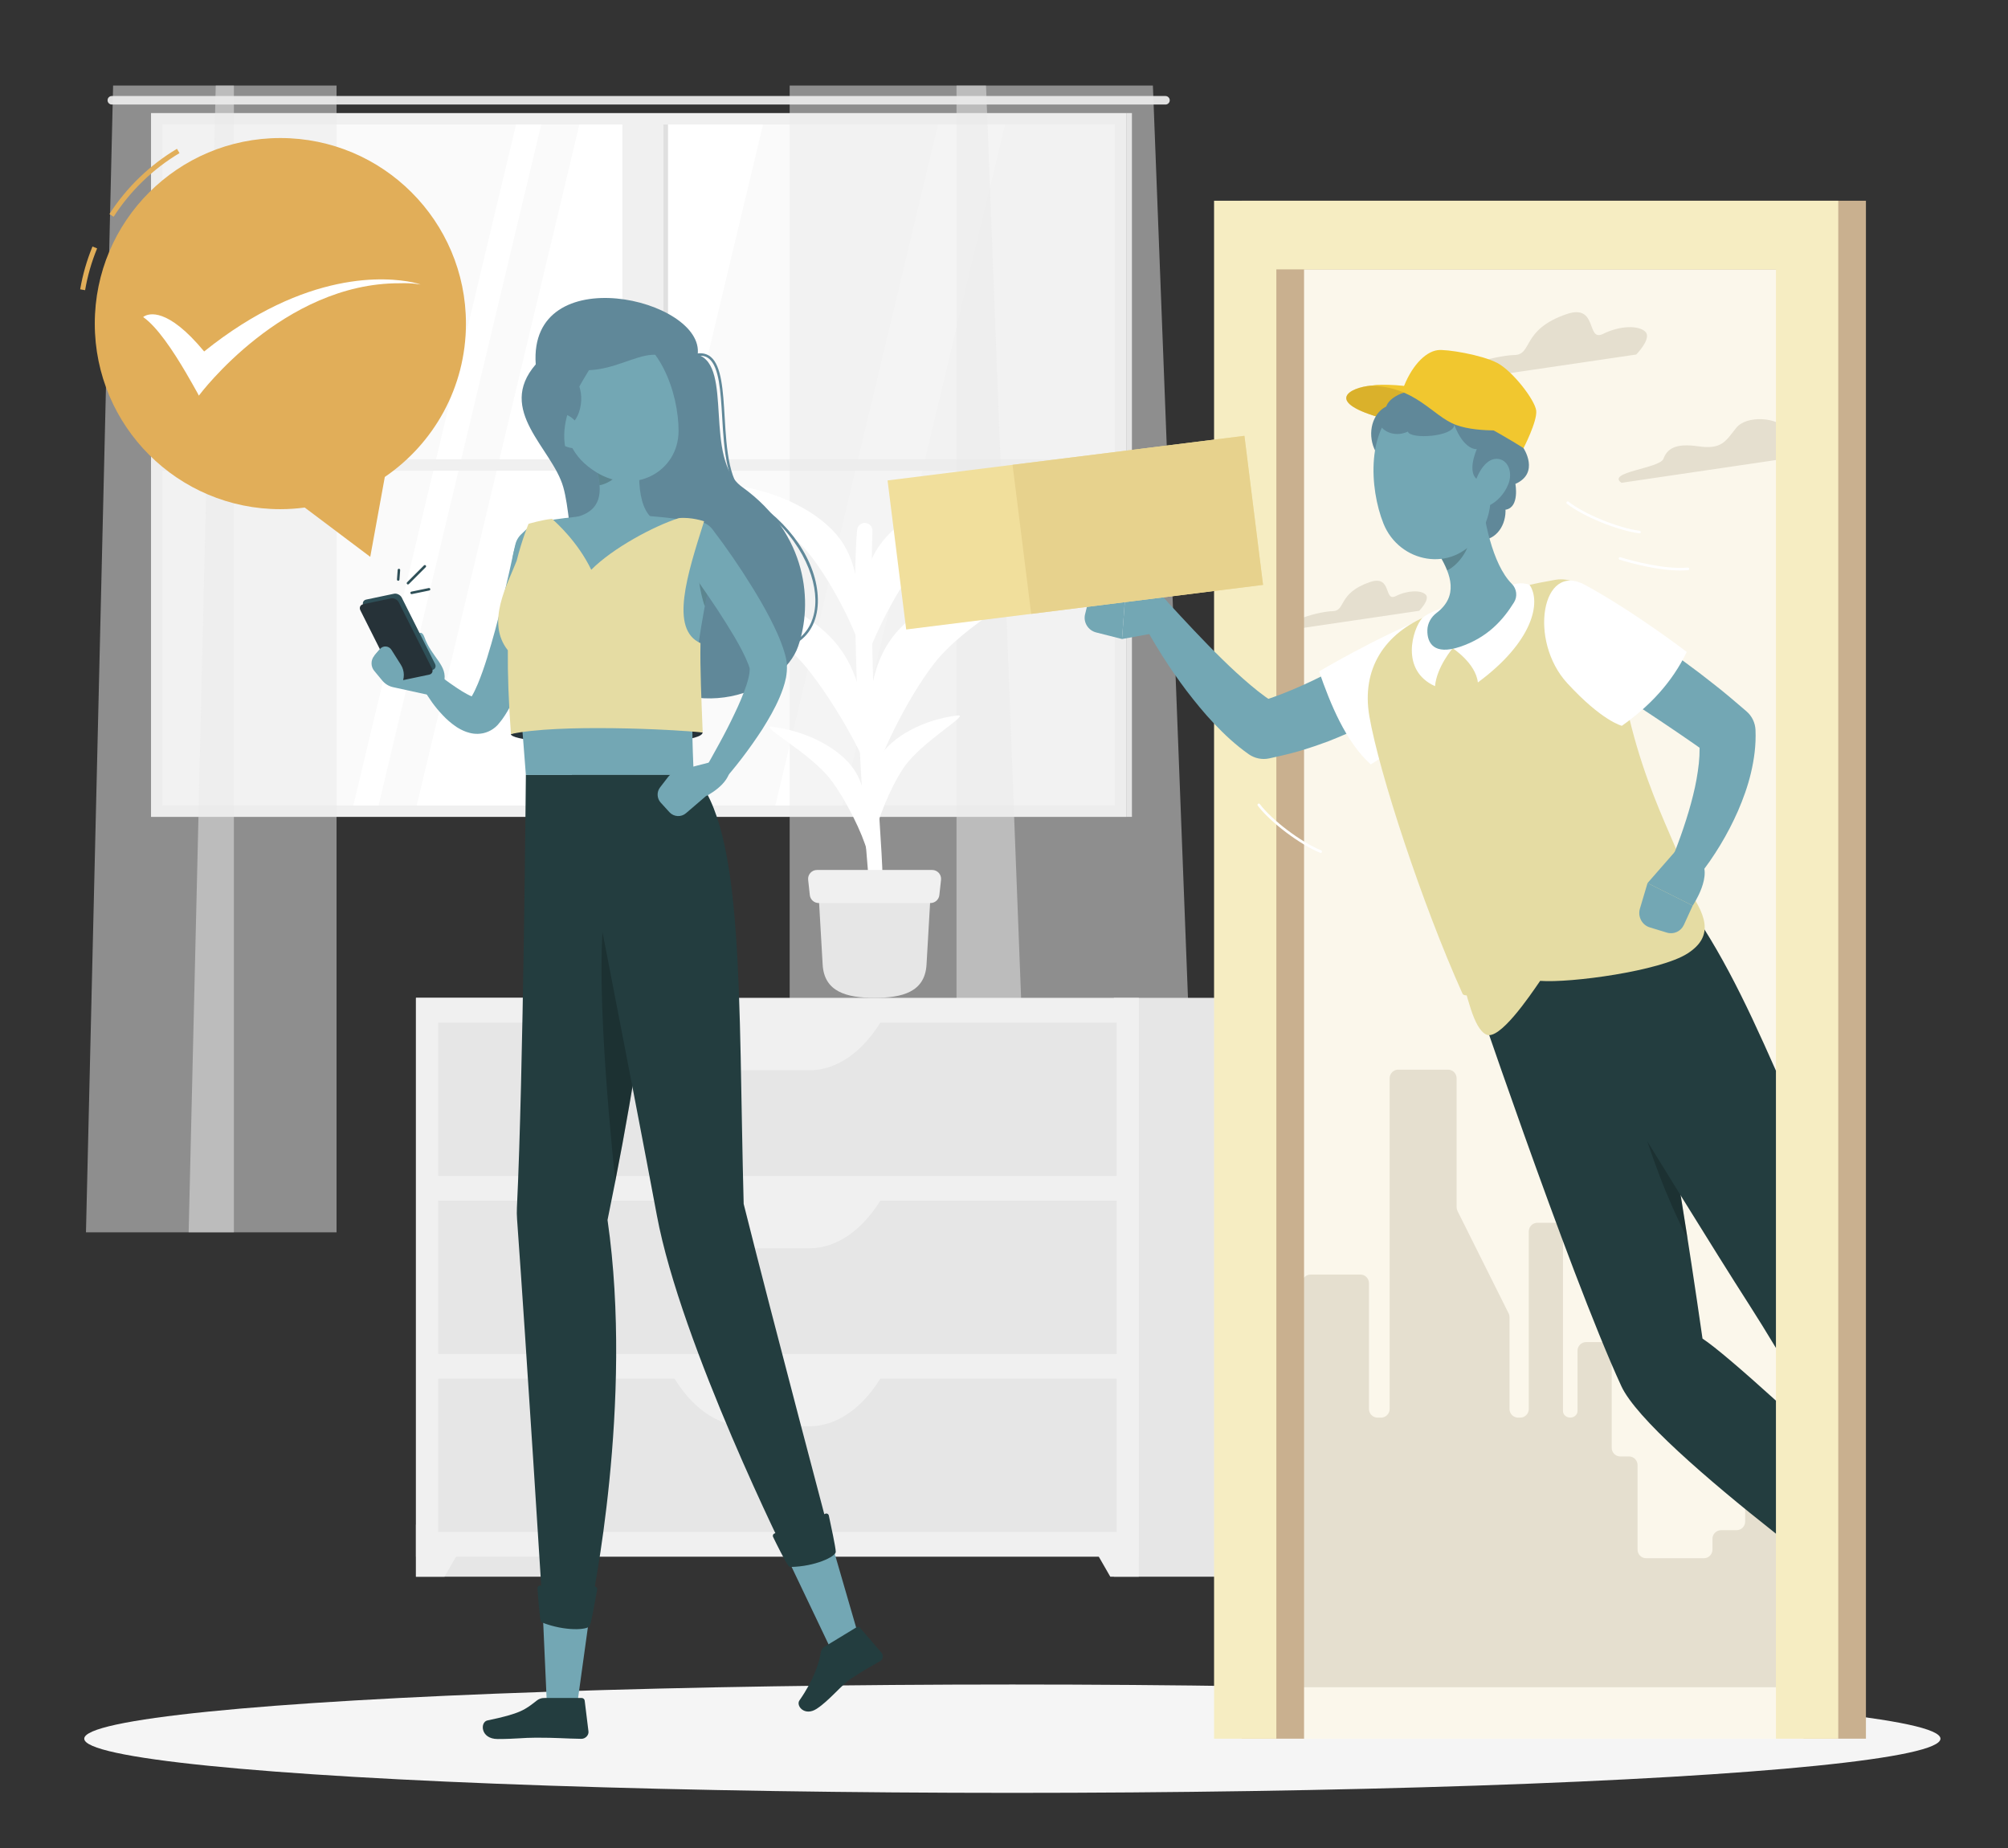 <?xml version="1.0" encoding="utf-8"?>
<!-- Generator: Adobe Illustrator 26.0.3, SVG Export Plug-In . SVG Version: 6.00 Build 0)  -->
<svg version="1.1" xmlns="http://www.w3.org/2000/svg" xmlns:xlink="http://www.w3.org/1999/xlink" x="0px" y="0px"
	 viewBox="0 0 419.49 386.13" style="enable-background:new 0 0 419.49 386.13;" xml:space="preserve">
<rect x="0" y="0" width="419.49" height="386.13" fill="#333333" stroke="none"/>
<style type="text/css">
	.st0{fill:#FAFAFA;}
	.st1{fill:#FFFFFF;}
	.st2{fill:#E0E0E0;}
	.st3{fill:#F0F0F0;}
	.st4{opacity:0.5;fill:#EBEBEB;}
	.st5{fill:#E6E6E6;}
	.st6{fill:#F5F5F5;}
	.st7{fill:#FBF7EB;}
	.st8{opacity:0.8;fill:#FBF7EB;}
	.st9{fill:#E5DFCF;}
	.st10{fill:#C9B08F;}
	.st11{fill:#F6EDC2;}
	.st12{fill:#DBB12C;}
	.st13{opacity:0.4;fill:#DBB12C;}
	.st14{fill:#608899;}
	.st15{fill:#233D3F;}
	.st16{opacity:0.2;}
	.st17{fill:#73A7B4;}
	.st18{fill:#E5DCA3;}
	.st19{fill:#F1C72F;}
	.st20{fill:#F1DF9C;}
	.st21{fill:#E7D28D;}
	.st22{fill:#263238;}
	.st23{fill:#2E4F57;}
	.st24{fill:#E1AE59;}
</style>
<g id="Background_Complete">
	<g>
		<g>
			<g>
				<rect x="32.94" y="25.02" class="st0" width="200.95" height="144.26"/>
				<polygon class="st1" points="86.82,169.28 121.28,25.02 159.64,25.02 125.18,169.28 				"/>
				<polygon class="st1" points="161.74,169.28 196.2,25.02 210.2,25.02 175.73,169.28 				"/>
				<polygon class="st1" points="73.58,169.28 108.05,25.02 113.3,25.02 78.84,169.28 				"/>
				<g>
					<path class="st2" d="M243.47,20.06H23.36c-0.49,0-0.89,0.4-0.89,0.89l0,0c0,0.49,0.4,0.89,0.89,0.89h220.12
						c0.49,0,0.89-0.4,0.89-0.89l0,0C244.37,20.46,243.96,20.06,243.47,20.06z"/>
					
						<rect x="130.02" y="24.71" transform="matrix(-1 -1.224647e-16 1.224647e-16 -1 268.608 194.291)" class="st3" width="8.57" height="144.88"/>
					
						<rect x="138.59" y="24.71" transform="matrix(-1 -1.224647e-16 1.224647e-16 -1 278.139 194.291)" class="st2" width="0.96" height="144.88"/>
					
						<rect x="132.22" y="-4.72" transform="matrix(6.123234e-17 -1 1 6.123234e-17 36.268 230.561)" class="st3" width="2.38" height="203.73"/>
					<path class="st3" d="M235.28,168.28L235.28,168.28V26.01v-2.38h-2.38H33.93h-2.38v2.38v142.28h0v2.38h0l0,0h2.38l0,0H232.9l0,0
						h2.38l0,0l0,0V168.28z M33.93,168.28V26.01H232.9v142.28H33.93z"/>
					
						<rect x="235.28" y="23.63" transform="matrix(-1 -1.224647e-16 1.224647e-16 -1 471.75 194.293)" class="st2" width="1.19" height="147.04"/>
				</g>
			</g>
			<g>
				<polygon class="st4" points="199.83,17.87 199.83,257.47 250.06,257.47 240.85,17.87 				"/>
				<polygon class="st4" points="164.97,17.87 164.97,257.47 215.2,257.47 205.99,17.87 				"/>
				<polygon class="st4" points="48.86,17.87 48.86,257.47 17.96,257.47 23.63,17.87 				"/>
				<polygon class="st4" points="70.31,17.87 70.31,257.47 39.41,257.47 45.07,17.87 				"/>
			</g>
		</g>
		<g>
			<g>
				
					<rect x="86.9" y="208.48" transform="matrix(-1 -1.224647e-16 1.224647e-16 -1 209.624 537.897)" class="st5" width="35.83" height="120.94"/>
				<polygon class="st3" points="92.86,329.42 86.9,329.42 86.9,318.53 99.11,318.53 				"/>
				
					<rect x="232.71" y="208.48" transform="matrix(-1 -1.224647e-16 1.224647e-16 -1 501.246 537.897)" class="st5" width="35.83" height="120.94"/>
				
					<rect x="86.9" y="208.48" transform="matrix(-1 -1.224647e-16 1.224647e-16 -1 324.813 533.718)" class="st3" width="151.01" height="116.76"/>
				
					<rect x="91.52" y="213.65" transform="matrix(-1 -1.224647e-16 1.224647e-16 -1 324.813 459.329)" class="st5" width="141.76" height="32.02"/>
				<path class="st3" d="M155.71,223.61h13.39c5.82,0,11.38-3.95,15.38-10.92l0,0h-44.15l0,0
					C144.33,219.65,149.89,223.61,155.71,223.61z"/>
				<polygon class="st3" points="231.95,329.42 237.91,329.42 237.91,318.53 225.7,318.53 				"/>
				
					<rect x="91.52" y="250.85" transform="matrix(-1 -1.224647e-16 1.224647e-16 -1 324.813 533.718)" class="st5" width="141.76" height="32.02"/>
				<path class="st3" d="M155.71,260.8h13.39c5.82,0,11.38-3.95,15.38-10.92l0,0h-44.15l0,0
					C144.33,256.85,149.89,260.8,155.71,260.8z"/>
				
					<rect x="91.52" y="288.04" transform="matrix(-1 -1.224647e-16 1.224647e-16 -1 324.813 608.107)" class="st5" width="141.76" height="32.02"/>
				<path class="st3" d="M155.71,297.99h13.39c5.82,0,11.38-3.95,15.38-10.92l0,0h-44.15l0,0
					C144.33,294.04,149.89,297.99,155.71,297.99z"/>
			</g>
		</g>
		<g>
			<g>
				<path class="st1" d="M181.74,186.49c-2.31-23.94-3.92-62.8-2.67-75.8c0.04-0.45,0.28-0.86,0.65-1.12l0,0
					c1.08-0.79,2.59,0.01,2.54,1.34c-0.22,6.44-0.47,22.53,0.9,50.3c0.68,13.82,1.67,23.29,0.99,25.28H181.74z"/>
				<path class="st1" d="M175.11,134.99c-5.28-6.79-16.2-12.17-27.39-12.99c-4.39-0.32,13.26,8.44,20.52,17.19
					c5.64,6.8,11.95,17.99,14.06,24.09C181.07,150.68,180.39,141.79,175.11,134.99z"/>
				<path class="st1" d="M186.16,133.53c5.46-7.61,18.08-13.46,31.73-14.12c5.36-0.26-15.03,9.29-22.63,19.08
					c-5.91,7.6-11.97,20.2-13.64,27.1C181.22,151.25,180.7,141.14,186.16,133.53z"/>
				<path class="st1" d="M175.47,112.61c-4.17-5.67-13.37-10.32-23.13-11.28c-3.83-0.37,11.05,7.21,16.82,14.53
					c4.49,5.68,9.26,14.96,10.69,19.99C179.63,125.55,179.64,118.28,175.47,112.61z"/>
				<path class="st1" d="M183.87,113.77c4.63-6.44,15.31-11.4,26.86-11.96c4.54-0.22-12.72,7.87-19.17,16.15
					c-5,6.44-10.14,17.1-11.55,22.95C179.68,128.78,179.24,120.21,183.87,113.77z"/>
				<path class="st1" d="M178.27,160.57c-3.01-4.28-9.78-7.87-17.01-8.73c-2.84-0.34,8.1,5.53,12.28,11.05
					c3.25,4.29,6.65,11.26,7.64,15.01C181.17,170.24,181.28,164.84,178.27,160.57z"/>
				<path class="st1" d="M183.74,158.16c2.61-4.24,9.09-7.82,16.3-8.68c2.83-0.34-7.62,5.49-11.29,10.97
					c-2.85,4.25-5.59,11.16-6.22,14.89C181.78,167.75,181.13,162.4,183.74,158.16z"/>
			</g>
			<g>
				<path class="st5" d="M182.71,208.48L182.71,208.48c-5.76,0-10.52-1.2-10.85-6.95l-0.96-16.63h23.62l-0.96,16.63
					C193.23,207.28,188.47,208.48,182.71,208.48z"/>
				<path class="st3" d="M194.38,188.67h-23.35c-0.95,0-1.74-0.71-1.85-1.65l-0.35-3.2c-0.12-1.1,0.74-2.06,1.85-2.06h24.06
					c1.11,0,1.97,0.96,1.85,2.06l-0.35,3.2C196.13,187.96,195.33,188.67,194.38,188.67z"/>
			</g>
		</g>
	</g>
</g>
<g id="Shadow">
	
		<ellipse id="_x3C_Path_x3E__00000183221961121341374320000017687094520545847429_" class="st6" cx="211.49" cy="363.26" rx="193.89" ry="11.32"/>
</g>
<g id="Character_1">
	<g>
		<rect x="259.65" y="50.61" class="st7" width="118.78" height="312.64"/>
		<rect x="259.65" y="50.61" class="st8" width="118.78" height="312.64"/>
	</g>
	<g>
		<path class="st9" d="M381.26,91.16c-4.34,0.42-6.23,1.06-8.04-1.45c-1.81-2.52-8.33-3.05-10.52-0.3
			c-2.19,2.75-2.99,4.55-7.89,3.84c-4.89-0.72-6.54,0.57-7.3,2.6c-0.76,2.03-12.01,2.76-8.78,5.02l41.76-6.15
			C380.49,94.72,385.6,90.74,381.26,91.16z"/>
		<path class="st9" d="M343.76,69.34c-1.35-1.4-5.29-1.36-8.87,0.42s-0.98-6.41-7.63-4.13c-9.51,3.27-7,8.48-10.93,8.55
			c-3.93,0.07-15.52,3.15-9.47,5.04l34.97-5.15C341.82,74.07,345.1,70.74,343.76,69.34z"/>
		<path class="st9" d="M297.86,124.25c-0.96-1-3.76-0.96-6.29,0.3c-2.53,1.26-0.69-4.55-5.41-2.93c-6.74,2.32-4.97,6.02-7.76,6.07
			s-11.01,2.23-6.72,3.58l24.81-3.66C296.48,127.61,298.81,125.25,297.86,124.25z"/>
	</g>
	<path class="st9" d="M364.58,306.08v11.82c0,0.99-0.8,1.8-1.8,1.8h-3.23c-0.99,0-1.8,0.8-1.8,1.8v2.26c0,0.99-0.8,1.8-1.8,1.8
		h-12.05c-0.99,0-1.8-0.8-1.8-1.8v-17.67c0-0.99-0.8-1.8-1.8-1.8h-1.8c-0.99,0-1.8-0.8-1.8-1.8V282.2c0-0.99-0.8-1.8-1.8-1.8h-3.54
		c-0.99,0-1.8,0.8-1.8,1.8v12.61c0,0.75-0.68,1.36-1.52,1.36l0,0c-0.84,0-1.52-0.61-1.52-1.36v-37.54c0-0.99-0.8-1.8-1.8-1.8h-3.54
		c-0.99,0-1.8,0.8-1.8,1.8v37.11c0,0.99-0.8,1.8-1.8,1.8h-0.43c-0.99,0-1.8-0.8-1.8-1.8v-19.19c0-0.28-0.06-0.55-0.19-0.8
		l-10.67-21.37c-0.12-0.25-0.19-0.52-0.19-0.8v-26.94c0-0.99-0.8-1.8-1.8-1.8h-10.39c-0.99,0-1.8,0.8-1.8,1.8v69.1
		c0,0.99-0.8,1.8-1.8,1.8h-0.72c-0.99,0-1.8-0.8-1.8-1.8v-26.29c0-0.99-0.8-1.8-1.8-1.8h-10.39c-0.99,0-1.8,0.8-1.8,1.8v26.29
		c0,0.99-0.8,1.8-1.8,1.8h-1.41c-0.99,0-1.8,0.8-1.8,1.8v4.52c0,0.99-0.8,1.8-1.8,1.8h-0.5c-0.99,0-1.8,0.8-1.8,1.8v35.93
		c0,0.99,0.8,1.8,1.8,1.8h105.14c0.99,0,1.8-0.8,1.8-1.8v-35.93c0-0.99-0.8-1.8-1.8-1.8h-3.54
		C365.38,304.29,364.58,305.09,364.58,306.08z"/>
	<rect x="259.65" y="342.03" class="st9" width="118.44" height="10.48"/>
	<polygon class="st10" points="389.81,41.94 389.81,363.26 376.79,363.26 376.79,56.28 272.43,56.28 272.43,363.26 259.41,363.26 
		259.41,41.94 	"/>
	<polygon class="st11" points="384.03,41.94 384.03,363.26 371.01,363.26 371.01,56.28 266.64,56.28 266.64,363.26 253.63,363.26 
		253.63,41.94 	"/>
	<g>
		<path class="st12" d="M286.49,80.56c-4.46,0.36-10.3,3.43,2.74,6.95c13.03,3.52,14.81-0.28,14.81-0.28S298.45,79.59,286.49,80.56z
			"/>
		<path class="st13" d="M286.49,80.56c-4.46,0.36-10.3,3.43,2.74,6.95c13.03,3.52,14.81-0.28,14.81-0.28S298.45,79.59,286.49,80.56z
			"/>
	</g>
	
		<ellipse transform="matrix(0.989 -0.151 0.151 0.989 -12.499 47.745)" class="st14" cx="308.94" cy="106.39" rx="5.38" ry="6.54"/>
	
		<ellipse transform="matrix(0.989 -0.151 0.151 0.989 -10.39 44.975)" class="st14" cx="291.71" cy="91.08" rx="5.38" ry="6.54"/>
	<path class="st15" d="M371.01,292.63v27.8c-14.45-11.41-29.23-24.18-32.3-30.83c-11.12-24.16-32.46-87.51-32.46-87.51l33.6-13.74
		c0,0,0.05,0.23,0.15,0.68c0.88,4.09,5.59,26.47,11.12,60.75c1.48,9.15,3.01,19.16,4.55,29.89
		C358.33,281.41,364.08,286.36,371.01,292.63z"/>
	<g>
		<path class="st16" d="M352.55,258.82c-1.75-11.23-3.44-21.36-5-30.22l-7.67-5.9C339.89,222.7,343.35,240.91,352.55,258.82z"/>
	</g>
	<path class="st15" d="M371.01,223.7v57.92c-2.01-3.34-3.87-6.35-5.51-8.9c-3.8-5.92-8.92-14.12-14.38-22.94
		c-14.91-24.05-32.34-52.77-32.34-52.77l21.22-7.98l9.93-3.74C358.54,196.6,364.25,208.38,371.01,223.7z"/>
	<path class="st17" d="M295.9,145.08c-0.7,0.51-1.23,0.88-1.82,1.28c-0.58,0.4-1.17,0.76-1.76,1.13c-1.18,0.73-2.36,1.43-3.55,2.11
		c-2.4,1.34-4.86,2.57-7.38,3.66c-1.25,0.56-2.54,1.07-3.82,1.59c-1.31,0.46-2.59,0.96-3.92,1.37c-2.62,0.9-5.36,1.55-8.1,2.14
		l-0.4,0.09c-1.53,0.33-3.07-0.03-4.26-0.86c-2.82-1.98-5.11-4.16-7.23-6.39c-2.12-2.23-4.01-4.57-5.82-6.93
		c-1.79-2.38-3.46-4.8-5.04-7.28c-1.57-2.5-3.05-4.98-4.42-7.66c-0.83-1.62-0.19-3.61,1.44-4.43c1.34-0.69,2.94-0.36,3.92,0.69
		l0.07,0.07c1.86,2.01,3.78,4.12,5.7,6.13c1.92,2.02,3.85,4.02,5.82,5.93c1.95,1.93,3.96,3.76,5.97,5.46c2,1.7,4.09,3.22,6.04,4.37
		l-4.66-0.77c2.24-0.73,4.46-1.49,6.66-2.41c2.2-0.91,4.38-1.89,6.52-2.97c2.14-1.08,4.28-2.2,6.36-3.4c1.05-0.59,2.08-1.2,3.1-1.82
		l1.5-0.94l1.38-0.88l0.28-0.18c3.07-1.96,7.15-1.06,9.11,2.01C299.47,139.15,298.69,143.05,295.9,145.08z"/>
	<g>
		<path class="st1" d="M298.34,128.85c-10.97,4.4-22.77,11.43-22.77,11.43c2.33,6.73,5.57,14.74,10.8,19.43c0,0,5.06-3,13.23-10.02
			C308.73,141.85,307.89,125.03,298.34,128.85z"/>
	</g>
	<path class="st18" d="M304.76,201.92c1.75,6.04,3.01,12.9,5.72,14.22c2.71,1.33,8.92-7.77,11.27-11.21
		c6.39,0.48,25.07-2.05,30.79-5.72c5.72-3.68,3.92-8.2-0.66-14.52C339.35,183.42,312.17,197.34,304.76,201.92z"/>
	<path class="st18" d="M324.92,121.14c-8.73,1.5-18.43,4.17-26.51,7.43c-9.23,3.73-14.03,11.24-12.34,21.06
		c2.03,11.8,11.04,39.28,19.47,57.99c1.47,3.22,45.77-16.9,47.91-21.33c-3.49-12.25-12.57-23.92-16.08-53.17
		C336.64,127.09,330.83,120.12,324.92,121.14z"/>
	<path class="st17" d="M338.16,129.15c2.43,1.42,4.66,2.85,6.93,4.36c2.25,1.51,4.47,3.04,6.65,4.65c2.19,1.59,4.35,3.23,6.48,4.93
		c2.14,1.67,4.22,3.45,6.29,5.23l0.36,0.31c1.17,1.01,1.8,2.42,1.87,3.85c0.14,3.21-0.29,6.2-0.95,9c-0.66,2.8-1.62,5.42-2.7,7.93
		c-1.1,2.5-2.34,4.88-3.72,7.16c-1.4,2.3-2.84,4.43-4.61,6.59c-1.15,1.41-3.23,1.61-4.64,0.46c-1.13-0.93-1.49-2.45-0.98-3.75
		l0.07-0.18c0.84-2.14,1.74-4.48,2.49-6.73c0.76-2.27,1.45-4.54,2-6.8c0.57-2.25,0.96-4.49,1.2-6.64c0.23-2.15,0.21-4.22-0.05-6.03
		l2.23,4.16c-4.19-2.99-8.48-5.89-12.8-8.75l-12.99-8.47l-0.06-0.04c-3.05-1.99-3.92-6.08-1.92-9.14
		C331.23,128.28,335.14,127.39,338.16,129.15z"/>
	<g>
		<path class="st1" d="M331.1,122.19c10.38,5.65,21.28,14.02,21.28,14.02c-3.1,6.42-7.82,11.39-13.56,15.43c0,0-4.12-0.97-11.4-8.9
			C319.26,133.88,322.07,117.28,331.1,122.19z"/>
	</g>
	<path class="st17" d="M349.96,177.89l-5.77,6.6l9.43,4.72c0,0,4.51-6.64,1.43-9.72L349.96,177.89z"/>
	<path class="st17" d="M344.66,193.76l3.57,1.09c1.42,0.43,2.92-0.25,3.55-1.62l1.84-4.02l-9.43-4.72l-1.6,5.36
		C342.1,191.5,343.03,193.27,344.66,193.76z"/>
	<path class="st1" d="M303.48,135.44c0,0,4.8,3.09,5.26,7.14c11.47-8.45,13.3-16.74,10.8-20.4c-1.93-0.71-3.48,0-3.48,0
		S312.55,129.41,303.48,135.44z"/>
	<path class="st1" d="M303.48,135.44c0,0-3.33,3.88-3.69,7.92c-7.34-3.31-4.68-11.91-2.7-14.21c1.46-1.25,4.15-2.07,4.15-2.07
		S298.6,130.38,303.48,135.44z"/>
	<path class="st17" d="M309.39,102.62c0.56,5.65,2.31,15.21,6.44,19.36c1.03,1.03,1.23,2.64,0.46,3.87
		c-2.25,3.62-5.46,7.34-11.3,9.29c-5.39,1.8-6.87-0.76-6.8-3.5c0.04-1.4,0.76-2.7,1.88-3.55c4.68-3.53,3.05-8.07,0.64-12.1
		L309.39,102.62z"/>
	<path class="st16" d="M305.86,108.07l-5.14,7.91c0.62,1.04,1.19,2.11,1.6,3.19c2.49-1.14,5.21-5.05,4.67-7.85
		C306.72,109.92,306.27,108.63,305.86,108.07z"/>
	<path class="st17" d="M310.8,93.25c0.75,8.66,1.63,13.69-2,18.81c-5.45,7.71-16.49,5.55-19.78-2.67
		c-2.96-7.4-3.69-20.32,4.09-25.14C300.78,79.51,310.05,84.58,310.8,93.25z"/>
	<path class="st14" d="M295.79,81.51c-4.86,0.49-7.19,3.37-5.91,4.81c-4.29,0.77-0.39,5.98,4.24,3.85c0.4,1.67,9.6,1.11,9.69-1.4
		c2.09,5.42,4.71,5.07,4.71,5.07s-2.72,6,1.18,6.78c0,3.39,2.44,6.36,4.95,5.85c2.83-0.58,1.93-5.37,1.93-5.37
		c5.16-2.29,1.69-7.48,1.69-7.48C318.24,87.87,306.26,75.15,295.79,81.51z"/>
	<path class="st17" d="M315.11,101.14c-0.86,2.17-2.48,3.75-4.05,4.49c-2.36,1.11-3.68-1.18-3.14-3.87c0.49-2.43,2.3-5.93,4.72-5.9
		C315.03,95.88,316.09,98.65,315.11,101.14z"/>
	<g>
		<path class="st17" d="M243.02,131.94l-8.62,1.57l0.79-10.52c0,0,8.01-0.47,9.08,3.76L243.02,131.94z"/>
		<path class="st17" d="M226.68,128.35l0.9-3.62c0.36-1.44,1.71-2.38,3.21-2.22l4.4,0.48l-0.79,10.52l-5.42-1.38
			C227.31,131.7,226.27,130,226.68,128.35z"/>
	</g>
	<path class="st19" d="M293,81.48c1.72-4.83,4.64-7.94,7.31-8.32c1.79-0.26,9.24,0.97,12.48,2.67c3.23,1.7,7.9,7.77,8.14,9.98
		c0.24,2.21-2.65,7.82-2.65,7.82S305.31,85.21,293,81.48z"/>
	<path class="st19" d="M286.07,80.6c9.62,0.01,13.13,6.33,18.11,8.18c4.97,1.85,13.17,0.91,13.17,0.91S300.66,78.8,286.07,80.6z"/>
	
		<rect x="187.04" y="95.46" transform="matrix(-0.992 0.124 -0.124 -0.992 461.232 193.7)" class="st20" width="75.14" height="31.39"/>
	
		<rect x="213.25" y="93.84" transform="matrix(-0.992 0.124 -0.124 -0.992 487.045 188.845)" class="st21" width="48.83" height="31.39"/>
	<path class="st1" d="M342.51,111.43c-0.01,0-0.02,0-0.03,0c-4.56-0.59-11.78-3.54-15.14-6.19c-0.12-0.09-0.14-0.26-0.04-0.38
		c0.09-0.12,0.26-0.14,0.38-0.04c3.3,2.6,10.39,5.5,14.87,6.08c0.15,0.02,0.25,0.16,0.23,0.3
		C342.76,111.33,342.64,111.43,342.51,111.43z"/>
	<path class="st1" d="M275.91,178.2c-0.03,0-0.07-0.01-0.1-0.02c-4.26-1.74-10.48-6.43-13.05-9.86c-0.09-0.12-0.07-0.29,0.05-0.38
		c0.12-0.09,0.29-0.07,0.38,0.05c2.52,3.36,8.63,7.98,12.82,9.68c0.14,0.06,0.21,0.21,0.15,0.35
		C276.11,178.14,276.01,178.2,275.91,178.2z"/>
	<path class="st1" d="M351.02,119.19c-4.75,0-10.31-1.53-12.66-2.25c-0.14-0.04-0.22-0.2-0.18-0.34c0.04-0.14,0.2-0.22,0.34-0.18
		c2.59,0.79,9.14,2.59,14.09,2.16c0.14-0.02,0.28,0.1,0.29,0.25c0.01,0.15-0.1,0.28-0.25,0.29
		C352.12,119.17,351.58,119.19,351.02,119.19z"/>
</g>
<g id="Character_2">
	<path class="st14" d="M111.92,76.13c-8.33,9.64,3.45,17.52,5.75,25.63c2.31,8.12,0.94,25.6,11.26,35.61
		c16.08,15.59,34.63,6.8,37.8-2.31c3.14-9.03,2.03-23.44-11.67-33.3c-8.18-5.88-1.78-25.34-9.31-27.66
		C147.29,62.37,110.34,53.86,111.92,76.13z"/>
	<path class="st14" d="M166.45,134.28c-0.09,0-0.17-0.04-0.22-0.12c-0.08-0.12-0.04-0.28,0.08-0.36c2.67-1.72,4.1-4.78,4.03-8.61
		c-0.12-6.26-4.57-15.14-14.24-20.88c-4.37-2.59-4.83-10.32-5.23-17.14c-0.32-5.37-0.62-10.45-2.71-12.2
		c-0.64-0.53-1.41-0.73-2.37-0.61c-0.15,0.02-0.27-0.08-0.29-0.23c-0.02-0.14,0.08-0.27,0.23-0.29c1.09-0.13,2.02,0.11,2.76,0.73
		c2.27,1.89,2.57,7.08,2.9,12.57c0.4,6.69,0.84,14.27,4.97,16.72c8.66,5.14,14.35,13.5,14.5,21.32c0.08,4.02-1.44,7.24-4.27,9.06
		C166.54,134.27,166.49,134.28,166.45,134.28z"/>
	<path class="st17" d="M92.98,143.72l-3.19,1.53l-7.67-1.68c-0.88-0.19-1.67-0.68-2.25-1.37l-1.68-2.03
		c-0.77-0.93-0.76-2.28,0.02-3.19l1.75-2.06c0.87-1.02,2.4-1.17,3.45-0.33l4.25,3.4C87.67,137.96,92.76,139.63,92.98,143.72z"/>
	<polygon class="st17" points="120.36,357.69 114.32,357.7 113.3,335.01 123.47,335.26 	"/>
	<path class="st15" d="M109.86,161.9c0,0-0.53,62.97-1.87,90.38c-0.04,0.82-0.03,1.63,0.03,2.44c1.98,27.47,5.28,80.28,5.28,80.28
		l10.23,0.26c0,0,8.92-42.17,3.39-80.37c8.87-43.2,13.65-81.75,5.62-93H109.86z"/>
	<path class="st15" d="M112.29,331.83c0.1,1.63,0.38,5.61,0.69,6.82c0.04,0.17,0.17,0.3,0.33,0.36c4.75,1.85,9.52,1.57,9.91,0.66
		c0.32-0.76,1.21-5.74,1.54-7.57c0.06-0.35-0.21-0.65-0.56-0.63c-2,0.11-7.96,0.38-11.28-0.21
		C112.57,331.21,112.27,331.49,112.29,331.83z"/>
	<path class="st16" d="M127,186.91c-3.1,10.51-0.08,44.31,1.54,59.9c2.21-11.27,4.09-22.1,5.48-32.09L127,186.91z"/>
	<path class="st15" d="M113.64,354.76l7.84-0.01c0.36,0,0.64,0.24,0.67,0.58l0.79,6.43c0.08,0.79-0.66,1.54-1.49,1.53
		c-3.45-0.05-5.11-0.25-9.47-0.24c-2.68,0-4.31,0.28-8.01,0.28c-3.62,0-3.71-3.55-2.15-3.88c6.99-1.45,7.89-2.26,10.32-4.16
		C112.58,354.94,113.11,354.76,113.64,354.76z"/>
	<path class="st17" d="M112.82,110.51c-2.36-0.5-4.69,1-5.19,3.37l-0.01,0.02c-0.83,3.92-1.75,7.94-2.69,11.87
		c-0.93,3.95-1.99,7.86-3.16,11.64c-0.59,1.89-1.23,3.74-1.94,5.45c-0.36,0.83-0.73,1.67-1.12,2.34c-0.06,0.1-0.11,0.19-0.17,0.29
		c-0.6-0.24-1.27-0.62-1.96-1.03c-1.55-0.96-3.21-2.16-4.78-3.3l-0.11-0.08c-0.68-0.5-1.61-0.58-2.39-0.13
		c-1.05,0.6-1.42,1.95-0.82,3c1.13,1.98,2.37,3.75,3.99,5.45c0.8,0.86,1.7,1.66,2.85,2.45c0.59,0.38,1.24,0.75,2.1,1.06
		c0.85,0.29,1.98,0.58,3.47,0.29c0.73-0.15,1.5-0.47,2.13-0.92c0.32-0.22,0.61-0.47,0.85-0.72c0.16-0.15,0.17-0.18,0.24-0.27
		l0.18-0.22c0.52-0.6,0.88-1.14,1.24-1.69c0.7-1.09,1.22-2.12,1.74-3.16c0.98-2.06,1.76-4.1,2.49-6.13
		c1.45-4.06,2.58-8.13,3.67-12.2c0.55-2.03,1.02-4.08,1.48-6.13c0.46-2.06,0.9-4.08,1.29-6.2
		C116.64,113.26,115.15,111.01,112.82,110.51z"/>
	<path class="st22" d="M106.72,153.35c0.02,2.57,40.06,3.08,40.06-0.32l-20.47-5.23L106.72,153.35"/>
	<path class="st17" d="M114.08,108.82c10.65-1.82,21.27-1.6,31.88,0.32c2.61,0.41,4.33,2.94,3.75,5.52
		c-5.66,25.37-5.34,33.89-4.79,47.25h-35.06c-1.76-22.28-2.68-35-2.92-42.22C106.76,114.18,108.63,109.62,114.08,108.82z"/>
	<path class="st16" d="M145.86,116.19c-0.37,2.27,0.29,7.57,1.38,10.45c0.45-2.41,0.97-5.01,1.57-7.84L145.86,116.19z"/>
	<path class="st17" d="M134.45,90.3c-1,5.08-1.99,14.38,1.56,17.77c0,0-1.39,5.15-10.82,5.15c-10.37,0-4.96-5.15-4.96-5.15
		c5.66-1.35,5.52-5.55,4.53-9.5L134.45,90.3z"/>
	<path class="st16" d="M130.5,93.68l-5.73,4.89c0.24,0.93,0.42,1.88,0.49,2.8c2.16-0.31,5.13-2.69,5.36-4.95
		C130.73,95.29,130.69,94.2,130.5,93.68z"/>
	<path class="st17" d="M116.03,83.78c2.46,8.13,3.33,11.62,8.5,14.86c7.78,4.88,17.22,0.07,17.23-8.62
		c0.01-7.83-4.02-19.8-12.87-21.17C120.18,67.5,113.57,75.65,116.03,83.78z"/>
	<path class="st14" d="M116.92,89.43c3.95,0.29,5.63-6.06,3.72-9.56C118.72,76.37,111.64,83.45,116.92,89.43z"/>
	<path class="st14" d="M114.76,75.31c12.48,6.7,19.97-5.84,26.55,0.82C138.09,66.86,120.43,62.9,114.76,75.31z"/>
	<polygon class="st17" points="179.64,342.74 173.59,344.59 164.76,326.08 174.07,323.54 	"/>
	<path class="st15" d="M172.28,344.03l6.63-4.03c0.26-0.16,0.59-0.1,0.79,0.13l4.45,5.17c0.46,0.54,0.32,1.4-0.29,1.75
		c-2.51,1.46-3.04,1.68-6.11,3.69c-1.89,1.23-4.52,4.57-7.13,6.27c-2.55,1.66-4.38-0.64-3.61-1.74c3.1-4.46,4.14-7.94,4.5-10.19
		C171.58,344.64,171.91,344.27,172.28,344.03z"/>
	<path class="st15" d="M119.47,161.9c0,0,12.89,65.91,17.75,92c5.05,27.14,27.54,72.18,27.54,72.18l9.34-2.56
		c0,0-12.78-48.14-18.74-71.99c-1.16-43.2,0.22-78.39-10.43-89.63C133.23,161.9,119.47,161.9,119.47,161.9z"/>
	<path class="st15" d="M161.51,321.12c0.71,1.47,2.48,5.05,3.23,6.05c0.1,0.14,0.27,0.21,0.45,0.21c5.1-0.09,9.4-2.16,9.41-3.15
		c0.01-0.82-1.06-5.77-1.45-7.59c-0.07-0.34-0.44-0.52-0.76-0.37c-1.81,0.86-7.22,3.37-10.52,4.09
		C161.54,320.43,161.36,320.8,161.51,321.12z"/>
	<path class="st17" d="M115.3,90.96c0.97,1.47,2.53,2.36,3.95,2.62c2.14,0.4,3.02-1.55,2.27-3.47c-0.67-1.73-2.6-4.02-4.67-3.56
		C114.81,87.01,114.19,89.28,115.3,90.96z"/>
	<path class="st14" d="M113.87,75.31c3.92-5.91,9.32-2.05,10.28-0.66c0.96,1.39-9.7,11.72-5.14,21.77
		C113.61,93.68,109.26,84.19,113.87,75.31z"/>
	<path class="st17" d="M164.39,138.87c-0.01-0.26-0.05-0.54-0.09-0.82l-0.08-0.44l-0.07-0.3c-0.09-0.36-0.18-0.75-0.29-1.08
		c-0.84-2.74-1.94-4.99-3.09-7.23c-1.15-2.22-2.39-4.33-3.68-6.41c-2.57-4.16-5.27-8.1-8.25-12c-1.43-1.87-4.11-2.28-6.03-0.89
		c-1.96,1.41-2.41,4.15-0.99,6.11l0.04,0.05c2.68,3.72,5.39,7.56,7.94,11.39c1.26,1.93,2.48,3.87,3.63,5.8
		c1.12,1.92,2.19,3.91,2.87,5.67c0.1,0.23,0.15,0.42,0.22,0.62l0.04,0.12l0.01-0.01c0,0.01,0.02,0.02,0.02,0.06
		c0.03,0.14,0.05,0.45,0,0.83c-0.07,0.77-0.31,1.74-0.63,2.72c-0.65,1.97-1.54,4.05-2.53,6.1c-0.97,2.06-2.03,4.12-3.15,6.16
		c-1.1,2.04-2.27,4.1-3.41,6.1l-0.03,0.05c-0.5,0.87-0.34,1.99,0.43,2.69c0.89,0.81,2.27,0.74,3.07-0.16
		c3.28-3.63,6.19-7.46,8.89-11.6c1.31-2.1,2.59-4.25,3.64-6.71c0.52-1.24,1.01-2.54,1.33-4.11
		C164.34,140.79,164.44,139.91,164.39,138.87z"/>
	<path class="st18" d="M107.93,117.18c1.13-4.53,2.49-7.74,2.49-7.74s2.75-0.82,4.91-1.04c0.99,0.89,5.37,4.82,8.19,10.64
		c4.49-4.53,13.06-9.12,18.29-10.79c2.64-0.26,5.28,0.66,5.28,0.66c-3.56,11.24-7.2,22.56-0.75,25.46
		c-0.11,5.34,0.2,11.96,0.46,18.67c-6.1-0.67-30.26-1.83-40.06,0.32c-0.5-6.79-0.69-12.58-0.65-17.5
		C101.45,130.01,106.03,122.09,107.93,117.18z"/>
	<path class="st17" d="M152.56,160.42l-3.24-1.41l-7.61,1.95c-0.87,0.22-1.65,0.73-2.2,1.45l-1.61,2.09
		c-0.74,0.96-0.68,2.3,0.13,3.19l1.82,2c0.91,0.99,2.44,1.09,3.46,0.21l4.13-3.54C147.46,166.35,152.41,163.97,152.56,160.42z"/>
	<path class="st17" d="M92.75,142.54c0.89-3.52-2.58-5.15-4.11-9.47c-0.57-1.6-1.67-0.79-1.73,0.95c-0.1,2.67,1.34,6.09,1.34,6.09
		L92.75,142.54z"/>
	<path class="st23" d="M90.3,139.98l-5.8,1.22c-0.61,0.13-1.34-0.24-1.63-0.81l-6.95-13.84c-0.29-0.58-0.03-1.15,0.58-1.28l5.8-1.22
		c0.61-0.13,1.34,0.24,1.63,0.81l6.95,13.84C91.17,139.27,90.91,139.85,90.3,139.98z"/>
	<path class="st23" d="M83.19,121.34c-0.01,0-0.01,0-0.02,0c-0.14-0.01-0.25-0.14-0.24-0.28l0.15-1.99
		c0.01-0.14,0.14-0.26,0.28-0.24c0.14,0.01,0.25,0.14,0.24,0.28l-0.15,1.99C83.44,121.23,83.32,121.34,83.19,121.34z"/>
	<path class="st23" d="M85.22,122.11c-0.07,0-0.13-0.03-0.18-0.08c-0.1-0.1-0.1-0.27,0-0.37l3.53-3.53c0.1-0.1,0.27-0.1,0.37,0
		c0.1,0.1,0.1,0.27,0,0.37l-3.53,3.53C85.35,122.08,85.28,122.11,85.22,122.11z"/>
	<path class="st23" d="M86,124.13c-0.12,0-0.23-0.08-0.26-0.21c-0.03-0.14,0.06-0.28,0.2-0.31l3.64-0.75
		c0.14-0.03,0.28,0.06,0.31,0.2c0.03,0.14-0.06,0.28-0.2,0.31l-3.64,0.75C86.04,124.13,86.02,124.13,86,124.13z"/>
	<path class="st22" d="M89.67,140.95l-5.8,1.22c-0.61,0.13-1.34-0.24-1.63-0.81l-6.95-13.84c-0.29-0.58-0.03-1.15,0.58-1.28
		l5.8-1.22c0.61-0.13,1.34,0.24,1.63,0.81l6.95,13.84C90.54,140.25,90.27,140.82,89.67,140.95z"/>
	<path class="st17" d="M78.22,136.96c0.36-0.42,0.77-0.91,1.15-1.36c0.65-0.78,1.86-0.69,2.4,0.16l1.97,3.12
		c0.82,1.29,0.83,2.94,0.04,4.25l-0.17,0.28L78.22,136.96z"/>
</g>
<g id="Online_Order">
	<g>
		<path class="st24" d="M23.74,45.29l-0.88-0.57c3.57-5.55,8.45-10.26,14.11-13.63l0.53,0.9C31.98,35.28,27.22,39.88,23.74,45.29z"
			/>
		<path class="st24" d="M17.78,60.63l-1.03-0.18c0.52-3.06,1.39-6.07,2.57-8.95l0.97,0.4C19.13,54.7,18.29,57.64,17.78,60.63z"/>
		<path class="st24" d="M97.34,67.61c0-21.41-17.36-38.77-38.77-38.77c-21.41,0-38.77,17.36-38.77,38.77s17.36,38.77,38.77,38.77
			c1.73,0,3.42-0.12,5.09-0.34l13.69,10.3l3.04-16.69C90.62,92.67,97.34,80.92,97.34,67.61z"/>
	</g>
	<path class="st1" d="M87.88,59.45c-0.31-0.06-0.7-0.11-1.15-0.17c-0.75-0.08-1.85-0.15-3.28-0.1C59.2,59.12,41.81,82.3,41.54,82.66
		c0,0,0,0,0,0c-0.08-0.15-0.15-0.3-0.22-0.44c0,0,0,0,0,0s0,0,0,0c-0.74-1.33-1.53-2.74-2.36-4.15c0,0,0,0,0-0.01c0,0,0,0,0,0h0
		c-2.86-4.88-6.14-9.78-9.04-11.81c0,0,0-0.01,0-0.01c0,0,0,0,0.01-0.01c0,0,0.01,0,0.01-0.01c0.01-0.01,0.03-0.02,0.05-0.04
		c0.01-0.01,0.03-0.02,0.04-0.03c0.03-0.02,0.07-0.04,0.11-0.07c0.92-0.55,4.82-1.95,12.51,7.35c21.37-17.16,38.3-15.53,43.55-14.44
		C86.84,59.13,87.41,59.27,87.88,59.45z"/>
</g>
</svg>
